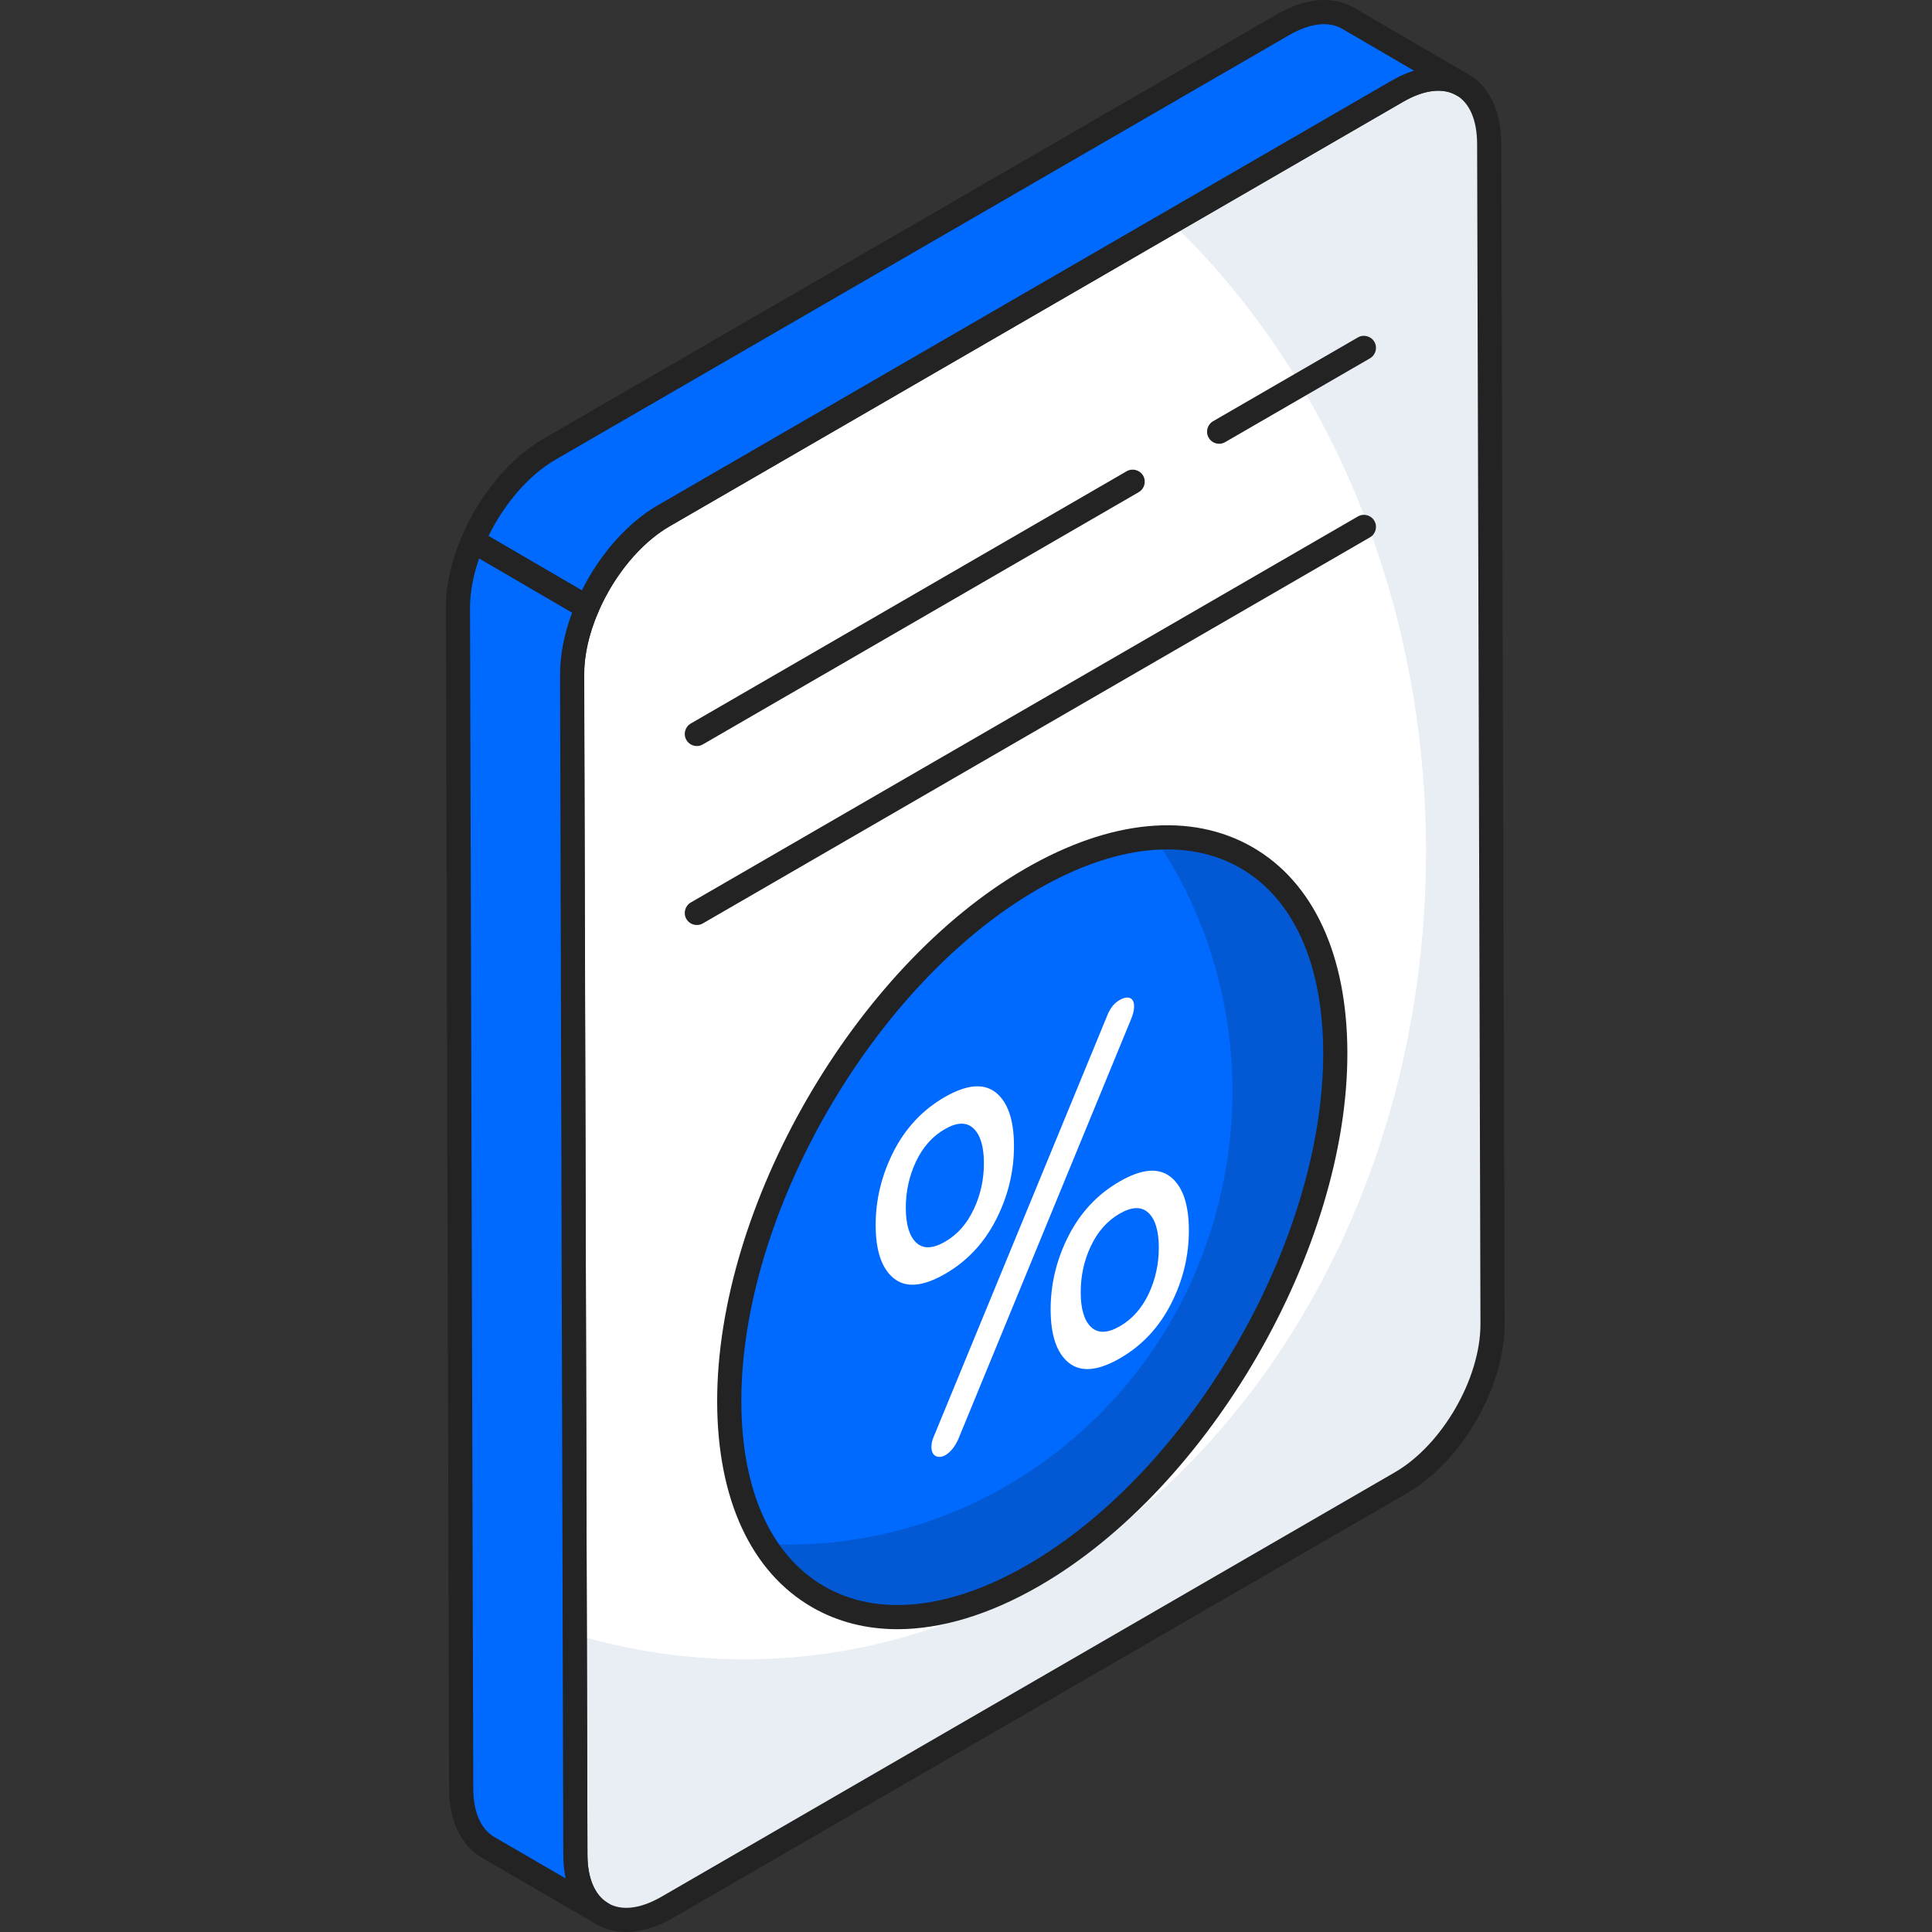 <svg width="78" height="78" viewBox="0 0 78 78" fill="none" xmlns="http://www.w3.org/2000/svg">
<rect x="0" y="0" width="78" height="78" fill="#333333" stroke="none"/>
<g clip-path="url(#clip0_675_2938)">
<path d="M56.401 3.686C58.454 2.498 60.116 3.447 60.123 5.812L60.257 53.45C60.264 55.807 58.613 58.674 56.559 59.862L26.951 76.998C24.897 78.187 23.235 77.237 23.229 74.88L23.094 27.242C23.087 24.877 24.738 22.01 26.792 20.822L56.401 3.686Z" fill="white"/>
<path d="M60.252 53.451C60.264 55.803 58.619 58.679 56.559 59.861L26.957 76.996C24.897 78.191 23.24 77.24 23.227 74.876L23.203 65.979C25.396 66.638 27.688 66.991 30.052 66.991C45.249 66.991 57.571 52.403 57.571 34.39C57.571 24.105 53.549 14.94 47.272 8.968L56.401 3.691C58.448 2.497 60.118 3.447 60.118 5.812L60.252 53.451Z" fill="#E9EDF4"/>
<path d="M25.279 78C24.843 78 24.436 77.897 24.073 77.688C23.219 77.197 22.745 76.2 22.741 74.881L22.606 27.243C22.599 24.69 24.329 21.683 26.548 20.4L56.156 3.264C57.308 2.598 58.415 2.502 59.277 2.996C60.133 3.488 60.606 4.488 60.611 5.811L60.745 53.449C60.751 55.999 59.02 59.001 56.804 60.284L27.194 77.42C26.527 77.805 25.877 78 25.279 78ZM56.644 4.108L27.036 21.244C25.124 22.35 23.575 25.04 23.582 27.241L23.716 74.879C23.719 75.834 24.019 76.532 24.559 76.843C25.105 77.156 25.867 77.062 26.706 76.576L56.316 59.44C58.226 58.334 59.775 55.648 59.77 53.451L59.635 5.813C59.633 4.853 59.333 4.153 58.79 3.841C58.246 3.528 57.484 3.622 56.644 4.108Z" fill="#232323"/>
<path d="M54.43 0.74C53.754 0.346 52.828 0.401 51.792 1.002L22.183 18.137C20.885 18.887 19.754 20.302 19.095 21.839L23.706 24.526C24.364 22.991 25.496 21.576 26.795 20.825L56.403 3.69C57.438 3.089 58.365 3.034 59.041 3.428L54.43 0.74Z" fill="#006AFF"/>
<path d="M23.705 25.014C23.62 25.014 23.535 24.991 23.46 24.947L18.85 22.26C18.637 22.136 18.55 21.873 18.647 21.647C19.371 19.958 20.602 18.487 21.939 17.714L51.548 0.58C52.701 -0.089 53.813 -0.183 54.675 0.318L59.286 3.006C59.519 3.142 59.598 3.441 59.462 3.673C59.327 3.906 59.029 3.984 58.796 3.849C58.251 3.533 57.489 3.625 56.649 4.112L27.039 21.247C25.876 21.919 24.798 23.216 24.153 24.718C24.098 24.847 23.991 24.945 23.858 24.989C23.809 25.006 23.757 25.014 23.705 25.014ZM19.722 21.64L23.489 23.836C24.228 22.36 25.347 21.099 26.551 20.403L56.16 3.268C56.471 3.086 56.781 2.947 57.083 2.851L54.185 1.161C53.639 0.843 52.876 0.937 52.036 1.424L22.427 18.558C21.368 19.171 20.378 20.305 19.722 21.64Z" fill="#232323"/>
<path d="M18.488 24.562L18.618 72.197C18.618 73.366 19.033 74.186 19.698 74.579L24.309 77.256C23.644 76.874 23.229 76.054 23.229 74.885L23.099 27.24C23.094 26.367 23.319 25.426 23.706 24.526L19.095 21.839C18.709 22.741 18.484 23.685 18.488 24.562Z" fill="#006AFF"/>
<path d="M24.309 77.743C24.226 77.743 24.142 77.723 24.066 77.679C24.065 77.679 24.065 77.678 24.064 77.677C24.059 77.675 24.055 77.673 24.051 77.67L19.453 75C18.6 74.495 18.131 73.499 18.131 72.196L18 24.563C17.997 23.652 18.22 22.645 18.646 21.647C18.702 21.518 18.809 21.42 18.941 21.376C19.075 21.333 19.221 21.347 19.34 21.417L23.951 24.105C24.164 24.229 24.251 24.491 24.154 24.718C23.779 25.592 23.583 26.464 23.587 27.238L23.718 74.883C23.718 75.826 24.01 76.515 24.542 76.828L24.554 76.835C24.786 76.969 24.866 77.267 24.732 77.5C24.641 77.656 24.477 77.743 24.309 77.743ZM19.343 22.547C19.099 23.248 18.972 23.934 18.976 24.56L19.107 72.195C19.107 73.141 19.404 73.839 19.947 74.159L22.836 75.837C22.774 75.543 22.742 75.225 22.742 74.885L22.611 27.241C22.608 26.457 22.775 25.598 23.096 24.735L19.343 22.547Z" fill="#232323"/>
<path d="M49.219 17.428L55.065 14.045L49.219 17.428Z" fill="#006AFF"/>
<path d="M49.219 17.916C49.051 17.916 48.887 17.829 48.797 17.672C48.662 17.44 48.742 17.142 48.975 17.006L54.821 13.623C55.051 13.488 55.352 13.568 55.487 13.801C55.622 14.034 55.542 14.332 55.309 14.467L49.463 17.85C49.387 17.895 49.302 17.916 49.219 17.916Z" fill="#232323"/>
<path d="M28.134 29.632L45.73 19.449L28.134 29.632Z" fill="#006AFF"/>
<path d="M28.133 30.119C27.965 30.119 27.801 30.032 27.711 29.875C27.576 29.643 27.656 29.345 27.889 29.21L45.485 19.026C45.714 18.892 46.016 18.97 46.152 19.204C46.286 19.437 46.207 19.735 45.973 19.87L28.377 30.053C28.301 30.098 28.216 30.119 28.133 30.119Z" fill="#232323"/>
<path d="M28.134 36.857L55.065 21.273L28.134 36.857Z" fill="#006AFF"/>
<path d="M28.133 37.345C27.965 37.345 27.801 37.258 27.711 37.102C27.576 36.869 27.656 36.571 27.889 36.436L54.821 20.851C55.051 20.716 55.352 20.793 55.487 21.029C55.622 21.261 55.542 21.559 55.309 21.694L28.377 37.28C28.301 37.325 28.216 37.345 28.133 37.345Z" fill="#232323"/>
<path d="M41.638 35.49C48.399 31.587 53.887 34.719 53.909 42.483C53.931 50.241 48.479 59.702 41.718 63.605C34.961 67.506 29.463 64.368 29.442 56.61C29.419 48.846 34.882 39.391 41.638 35.49Z" fill="#006AFF"/>
<path d="M46.631 33.828C49.263 37.715 50.393 42.658 49.4 47.675C47.612 56.678 39.601 62.826 30.871 62.329C32.92 65.62 37.006 66.328 41.713 63.608C48.481 59.696 53.933 50.246 53.908 42.484C53.895 36.771 50.903 33.555 46.631 33.828Z" fill="#0359D3"/>
<path d="M36.231 65.775C34.98 65.775 33.818 65.482 32.791 64.891C30.328 63.473 28.965 60.533 28.954 56.611C28.932 48.706 34.512 39.042 41.394 35.069C44.832 33.083 48.088 32.777 50.565 34.201C53.025 35.617 54.386 38.558 54.397 42.482C54.42 50.39 48.842 60.056 41.961 64.028C39.95 65.189 37.999 65.775 36.231 65.775ZM41.882 35.912C35.269 39.731 29.907 49.015 29.93 56.608C29.94 60.167 31.129 62.809 33.278 64.046C35.439 65.291 38.352 64.985 41.473 63.184C48.083 59.367 53.444 50.082 53.421 42.484C53.412 38.923 52.224 36.281 50.078 35.046C47.914 33.8 45.003 34.109 41.882 35.912Z" fill="#232323"/>
<path d="M47.265 47.518C47.751 47.907 47.995 48.621 47.998 49.66C48.001 50.695 47.761 51.689 47.279 52.637C46.794 53.59 46.109 54.322 45.218 54.837C44.327 55.351 43.64 55.411 43.151 55.02C42.665 54.631 42.42 53.917 42.417 52.882C42.414 51.843 42.654 50.849 43.136 49.902C43.622 48.948 44.307 48.216 45.198 47.702C46.089 47.187 46.775 47.127 47.265 47.518ZM46.376 52.234C46.65 51.649 46.786 51.025 46.784 50.361C46.783 49.696 46.643 49.231 46.366 48.965C46.086 48.702 45.699 48.712 45.201 48.999C44.704 49.287 44.318 49.722 44.04 50.309C43.765 50.893 43.629 51.517 43.631 52.181C43.633 52.846 43.772 53.311 44.049 53.577C44.329 53.841 44.717 53.83 45.214 53.543C45.712 53.255 46.098 52.82 46.376 52.234Z" fill="white"/>
<path d="M45.787 40.636C45.788 40.782 45.744 40.955 45.664 41.148L38.697 58.083C38.637 58.222 38.564 58.353 38.473 58.471C38.379 58.592 38.282 58.682 38.177 58.743C38.026 58.83 37.895 58.84 37.777 58.784C37.662 58.723 37.605 58.601 37.604 58.412C37.604 58.292 37.63 58.165 37.687 58.027L44.711 40.979C44.824 40.7 44.985 40.499 45.194 40.379C45.368 40.278 45.51 40.25 45.621 40.294C45.729 40.337 45.786 40.45 45.787 40.636Z" fill="white"/>
<path d="M40.218 49.23C39.733 50.184 39.048 50.916 38.157 51.43C37.266 51.945 36.579 52.005 36.09 51.614C35.604 51.225 35.356 50.513 35.353 49.474C35.35 48.438 35.593 47.443 36.075 46.491C36.561 45.541 37.246 44.809 38.136 44.295C39.027 43.781 39.714 43.721 40.204 44.108C40.69 44.5 40.934 45.214 40.937 46.25C40.94 47.289 40.7 48.282 40.218 49.23ZM36.988 50.166C37.268 50.43 37.656 50.419 38.153 50.132C38.651 49.845 39.037 49.409 39.311 48.825C39.589 48.239 39.725 47.615 39.723 46.95C39.721 46.286 39.582 45.821 39.302 45.557C39.025 45.291 38.638 45.302 38.14 45.589C37.643 45.876 37.257 46.312 36.979 46.898C36.704 47.482 36.568 48.107 36.57 48.771C36.572 49.435 36.711 49.901 36.988 50.166Z" fill="white"/>
</g>
<defs>
<clipPath id="clip0_675_2938">
<rect width="78" height="78" fill="white"/>
</clipPath>
</defs>
</svg>
